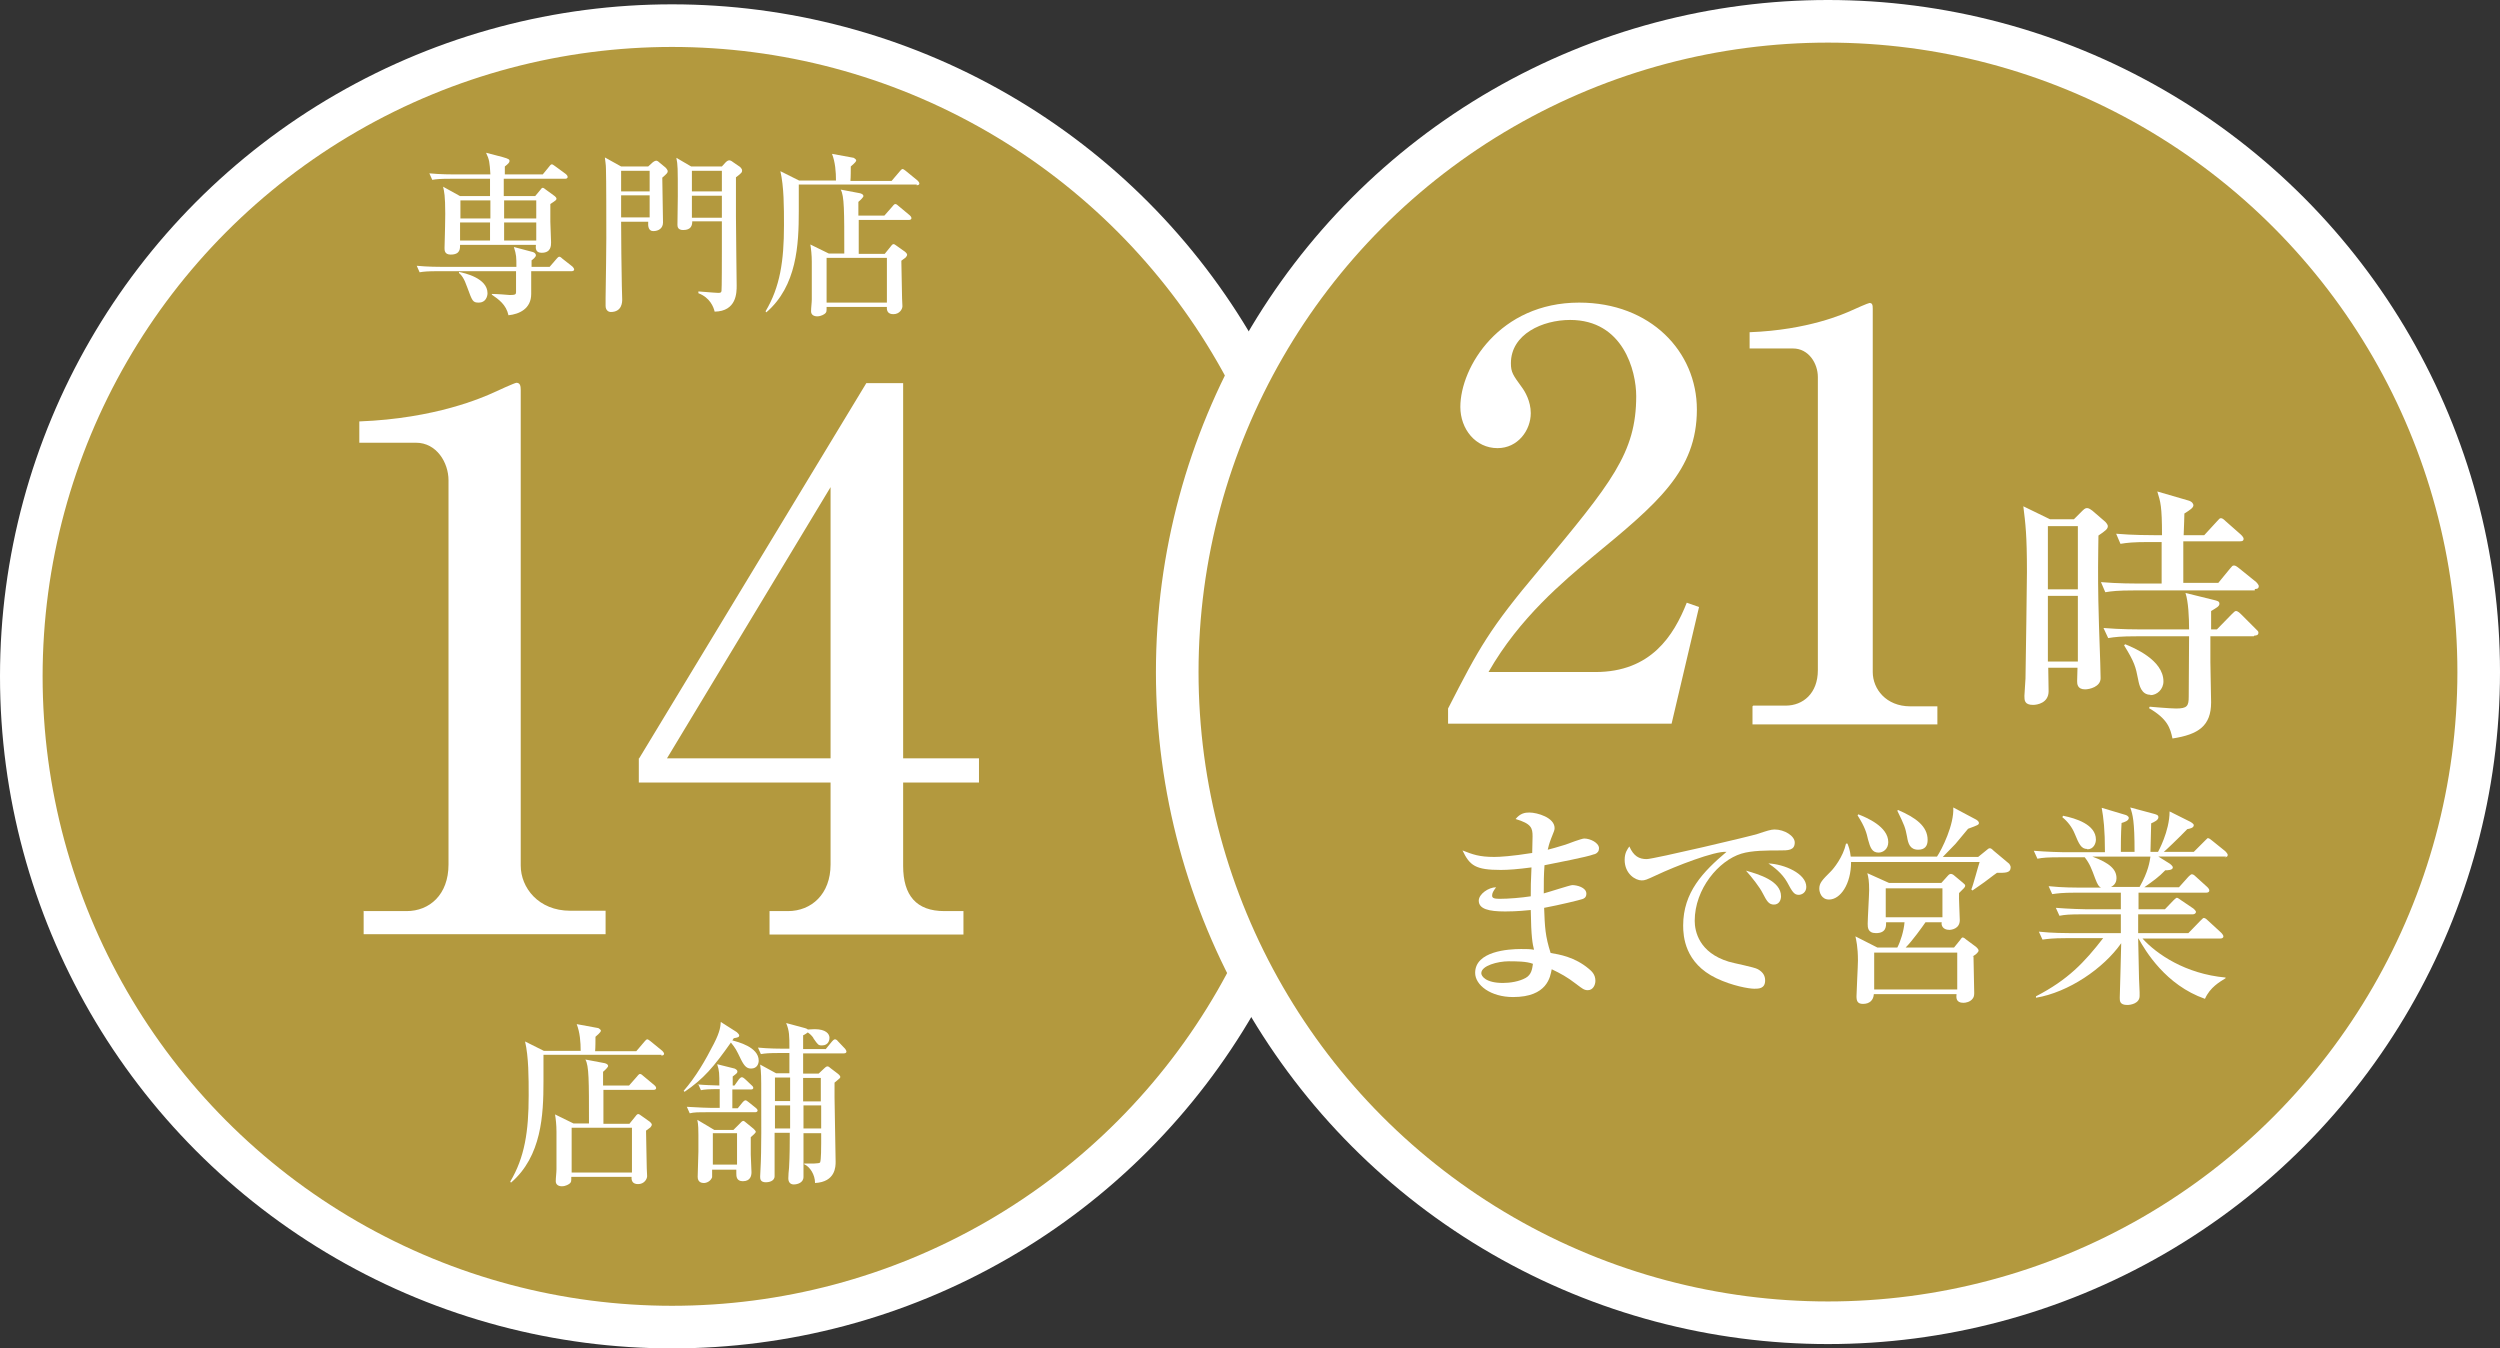<?xml version="1.0" encoding="UTF-8"?><svg id="_レイヤー_2" xmlns="http://www.w3.org/2000/svg" viewBox="0 0 69.23 37.34"><rect x="0" y="0" width="69.23" height="37.34" fill="#333333" stroke="none"/><defs><style>.cls-1{fill:#b3993e;stroke:#fff;stroke-miterlimit:10;stroke-width:1.18px;}.cls-2{fill:#fff;stroke-width:0px;}</style></defs><g id="_テキスト"><circle class="cls-1" cx="18.61" cy="18.73" r="18.02"/><path class="cls-2" d="M10.08,25.23h1.18c.63,0,1.16-.45,1.16-1.29v-10.64c0-.49-.33-1.04-.9-1.04h-1.57v-.59c2.12-.08,3.43-.67,3.72-.8.08-.04.59-.27.63-.27.1,0,.12.08.12.2v13.17c0,.61.49,1.25,1.37,1.25h.98v.65h-6.7v-.65Z"/><path class="cls-2" d="M17.7,21l6.29-10.39h1.02v10.39h2.1v.67h-2.1v2.31c0,.82.37,1.25,1.14,1.25h.53v.65h-5.37v-.65h.51c.65,0,1.18-.47,1.18-1.29v-2.27h-5.31v-.67ZM18.47,21h4.53v-7.51l-4.53,7.51Z"/><path class="cls-2" d="M18.32,29.21h-3.27c0,.25,0,.49,0,.74,0,.92-.05,2.07-.9,2.8l-.02-.03c.4-.67.51-1.39.51-2.38,0-.5,0-1.07-.1-1.5l.52.26h1.02c0-.24-.02-.51-.11-.74l.6.11s.07.04.07.07c0,.05-.11.13-.15.17,0,.05,0,.32-.01.4h1.14l.23-.27s.05-.06.07-.06c.03,0,.06.03.09.05l.33.27s.05.05.05.08c0,.04-.04.05-.08.05ZM18.1,30.18h-1.39v.94h.72l.17-.21s.04-.06.07-.06c.03,0,.05.02.08.04l.24.17s.06.05.06.08c0,.04-.03.06-.04.08-.02.01-.1.08-.12.09,0,.17.02.89.02,1.04,0,.03.01.19.01.22,0,.08-.08.22-.25.22-.15,0-.19-.09-.18-.2h-1.67c0,.13,0,.14-.04.18-.02.02-.11.08-.22.08-.09,0-.17-.04-.17-.14s.02-.24.02-.33c0-.27,0-.77,0-1.04,0-.19-.02-.36-.04-.48l.51.25h.43c0-1.19,0-1.6-.1-1.77l.53.1s.1.02.1.08c0,.03-.08.11-.14.16,0,.05,0,.07,0,.11v.27h.72l.22-.25s.05-.07.08-.07c.03,0,.06.02.1.06l.3.25s.05.04.05.08c0,.04-.04.05-.07.05ZM17.49,31.23h-1.66v1.24h1.67v-1.24Z"/><path class="cls-2" d="M18.93,30.21c.34-.39.6-.84.84-1.31.18-.35.18-.49.19-.6l.44.28s.07.06.07.09c0,.05-.03.06-.15.08-.02.03-.03.05-.04.06.14.04.73.18.73.56,0,.08-.04.22-.21.22-.11,0-.18-.05-.28-.25-.13-.27-.15-.31-.28-.47-.48.68-.75,1-1.29,1.37v-.02ZM19.32,30.03c.22.02.35.02.6.03,0-.33,0-.41-.06-.59l.48.12s.08.03.08.08c0,.04-.01.05-.13.14v.25h.05l.12-.17s.05-.06.08-.06.07.03.09.05l.18.17s.05.04.05.07c0,.05-.04.05-.08.05h-.5v.52h.15l.13-.16s.05-.06.08-.06.05.02.09.05l.2.16s.05.04.05.07c0,.04-.04.05-.07.05h-1.29c-.3,0-.4,0-.52.03l-.08-.18c.29.02.64.03.69.03h.22c0-.17,0-.45,0-.52-.32,0-.42.01-.52.03l-.08-.18ZM20.33,31.27l.17-.17s.05-.06.08-.06.04.02.07.04l.22.18s.06.06.06.08c0,.03-.08.1-.14.15,0,.05,0,.09,0,.48,0,.07.02.43.02.49,0,.1-.03.25-.24.25-.18,0-.18-.14-.18-.22,0-.01,0-.09,0-.1h-.67s0,.18,0,.21c-.04.11-.15.16-.23.16-.06,0-.17-.02-.17-.17,0-.11.02-.6.02-.7,0-.11,0-.36,0-.46,0-.11,0-.29-.03-.42l.47.28h.53ZM19.74,31.38v.87h.67v-.87h-.67ZM22.86,29.06l.18-.22s.05-.06.08-.06.07.03.08.05l.2.21s.04.05.04.08c0,.04-.04.05-.07.05h-1.13v.56h.43l.16-.15s.05-.05.08-.05.06.02.09.05l.21.16s.06.05.06.08-.01.04-.16.16c0,.1,0,.22,0,.41,0,.28.03,1.52.03,1.78,0,.13,0,.56-.57.59,0-.23-.14-.45-.3-.52v-.02c.18,0,.42.01.44-.03.03-.06.03-.46.03-.53v-.28h-.49v1.21c0,.17-.18.21-.27.21-.1,0-.15-.07-.15-.17,0-.04.01-.24.02-.29.02-.32.02-.74.02-.85v-.12h-.42c0,.5,0,.84,0,1.2,0,.15-.18.17-.24.17-.16,0-.16-.1-.16-.16,0-.03.01-.18.01-.21.03-.49.02-1.5.02-2.03s0-.64-.03-.86l.44.24h.37c0-.15,0-.4,0-.56h-.27c-.3,0-.4.01-.52.03l-.08-.18c.3.03.64.03.69.03h.18c0-.36,0-.49-.09-.71l.52.14s.07.02.08.04c.04,0,.1-.01.19-.01.31,0,.41.13.41.24,0,.05-.02.21-.21.21-.1,0-.11-.02-.23-.19,0-.02-.07-.11-.16-.17-.01.01-.1.07-.13.08,0,.24,0,.3,0,.38h.62ZM21.88,30.49v-.65h-.42v.65h.42ZM21.88,31.25v-.64h-.42v.64h.42ZM22.24,29.85c0,.09,0,.54,0,.65h.49v-.65h-.5ZM22.25,30.61v.64h.49v-.64h-.49Z"/><path class="cls-2" d="M15.82,7.51h-1.11c0,.1,0,.54,0,.63,0,.41-.33.56-.63.59-.06-.29-.27-.44-.46-.57v-.02c.14,0,.39.02.5.03.15,0,.17-.02.17-.08,0-.06,0-.11,0-.58h-2.15c-.3,0-.4.01-.52.03l-.08-.18c.3.03.64.03.69.03h2.07c0-.27,0-.33-.07-.55l.49.13c.1.02.12.07.12.1,0,.05-.09.12-.12.14,0,.05,0,.07,0,.18h.5l.19-.22s.05-.06.07-.06.04,0,.09.05l.28.22s.05.05.05.08c0,.04-.04.05-.07.05ZM15.62,4.95h-1.67v.48h.87l.15-.18s.03-.05.06-.05c.02,0,.06.03.07.04l.26.19s.05.04.05.07c0,.04-.02.05-.17.15,0,.09,0,.33,0,.49,0,.07.02.53.02.57,0,.09,0,.29-.26.29-.17,0-.17-.12-.16-.22h-2.1c0,.1.01.27-.26.27-.17,0-.17-.12-.17-.18,0-.06.01-.33.01-.39,0-.07.01-.3.01-.56,0-.5-.03-.62-.06-.75l.47.26h.83s0-.32,0-.48h-1.08c-.3,0-.4.01-.52.03l-.08-.18c.3.03.64.03.69.03h1c-.02-.34-.03-.41-.12-.6l.46.12c.18.05.19.07.19.11,0,.04-.04.08-.13.15,0,.08,0,.11,0,.22h1.05l.18-.22s.04-.06.07-.06c.02,0,.05.02.09.05l.3.22s.05.04.05.08c0,.04-.04.05-.07.05ZM13.26,8.38c-.17,0-.18-.04-.32-.42-.09-.26-.16-.34-.23-.4v-.03c.15.03.79.17.79.59,0,.09-.05.26-.24.26ZM13.58,5.55h-.83v.5h.83v-.5ZM12.74,6.16v.5h.83c0-.07,0-.43,0-.5h-.83ZM14.85,5.55h-.89v.5h.89v-.5ZM14.85,6.16h-.89v.5h.89v-.5Z"/><path class="cls-2" d="M17.2,6.14c0,.41.01,1.36.02,1.78,0,.06.01.32.01.37,0,.07,0,.35-.32.35-.05,0-.14-.04-.14-.17,0-.03,0-.19,0-.22.01-.48.02-1.52.02-1.65,0-.4,0-1.66-.01-1.92,0-.12-.02-.22-.03-.32l.45.25h.75l.12-.11s.06-.05.1-.05c.02,0,.05.01.09.05l.17.14s.06.06.06.1c0,.04-.01.06-.15.18,0,.19.02,1.06.02,1.24,0,.16-.12.24-.27.24-.13,0-.15-.13-.14-.26h-.78ZM17.99,5.3v-.57h-.79v.57h.79ZM17.99,6.02v-.61h-.79v.61h.79ZM19.99,4.61l.11-.12s.05-.05.09-.05c.03,0,.06.01.11.05l.19.13s.06.05.06.1c0,.05-.01.07-.17.19,0,.16,0,.4,0,1.09,0,.31.02,1.87.02,1.91,0,.19,0,.71-.61.72-.03-.13-.13-.39-.45-.51v-.05c.36.03.51.04.54.04.06,0,.09,0,.1-.05.01-.05.01-.97.01-1.1v-.83h-.82c0,.11-.03.24-.25.24-.14,0-.16-.08-.16-.14,0-.13.01-.67.01-.79,0-.82,0-.86-.04-1.07l.41.24h.84ZM19.16,4.73v.57h.83v-.57h-.83ZM19.16,5.42v.61h.83v-.61h-.83Z"/><path class="cls-2" d="M25.39,5.11h-3.27c0,.25,0,.49,0,.74,0,.92-.05,2.07-.9,2.8l-.02-.03c.4-.67.51-1.39.51-2.38,0-.5,0-1.07-.1-1.5l.52.26h1.02c0-.24-.02-.51-.11-.74l.6.11s.07.04.07.07c0,.05-.11.13-.15.17,0,.05,0,.32-.01.4h1.14l.23-.27s.05-.06.07-.06c.03,0,.06.03.09.05l.33.27s.05.05.05.08c0,.04-.04.05-.08.05ZM25.17,6.09h-1.39v.94h.72l.17-.21s.04-.06.07-.06c.03,0,.05.02.08.04l.24.17s.06.05.06.08c0,.04-.03.06-.04.08-.02.01-.1.08-.12.09,0,.17.02.89.02,1.04,0,.03.01.19.01.22,0,.08-.08.22-.25.22-.15,0-.19-.09-.18-.2h-1.67c0,.13,0,.14-.04.18-.02.02-.11.08-.22.08-.09,0-.17-.04-.17-.14s.02-.24.02-.33c0-.27,0-.77,0-1.04,0-.19-.02-.36-.04-.48l.51.25h.43c0-1.19,0-1.6-.1-1.77l.53.1s.1.02.1.08c0,.03-.08.11-.14.16,0,.05,0,.07,0,.11v.27h.72l.22-.25s.05-.07.08-.07c.03,0,.06.02.1.06l.3.25s.05.04.05.08c0,.04-.04.05-.07.05ZM24.55,7.14h-1.66v1.24h1.67v-1.24Z"/><circle class="cls-1" cx="50.62" cy="18.61" r="18.02"/><path class="cls-2" d="M40.1,19.62c.86-1.68,1.14-2.2,2.53-3.85,2-2.4,2.68-3.23,2.68-4.8,0-.7-.36-2.11-1.83-2.11-.76,0-1.64.39-1.64,1.2,0,.25.06.33.3.66.09.12.25.39.25.72,0,.48-.36.97-.92.97-.61,0-1.03-.53-1.03-1.14,0-1.11,1.09-2.89,3.29-2.89,1.98,0,3.26,1.36,3.26,2.96,0,1.7-1.09,2.6-2.9,4.09-.78.66-2.01,1.67-2.87,3.18h2.96c1.54,0,2.17-1.01,2.53-1.92l.34.12-.76,3.23h-6.19v-.42Z"/><path class="cls-2" d="M48.55,19.54h.9c.48,0,.89-.34.89-.98v-8.12c0-.37-.25-.79-.69-.79h-1.2v-.45c1.62-.06,2.62-.51,2.84-.61.06-.03.45-.2.48-.2.08,0,.09.06.09.16v10.06c0,.47.37.95,1.04.95h.75v.5h-5.12v-.5Z"/><path class="cls-2" d="M58.11,14.84c0,.23-.01.42-.01.86,0,.61,0,1,.06,2.66,0,.07.01.36.01.42,0,.24-.31.31-.43.31-.22,0-.22-.16-.22-.23,0-.02.01-.33.01-.37h-.81c0,.1.01.58.01.65,0,.33-.32.38-.43.38-.24,0-.24-.13-.24-.25,0-.07.03-.42.03-.48.01-.33.04-2.92.04-2.95,0-1.04-.04-1.33-.1-1.82l.74.36h.66l.24-.24c.07-.07.1-.07.13-.07.05,0,.11.05.14.07l.36.31s.07.07.07.12c0,.08-.07.13-.26.26ZM57.54,14.57h-.83v1.75h.83v-1.75ZM57.54,16.5h-.83v1.82h.83v-1.82ZM62.44,16.35h-3.34c-.45,0-.62.02-.8.05l-.12-.28c.45.04.98.04,1.06.04h.62c0-.17,0-.87,0-1.15h-.34c-.45,0-.62.02-.8.05l-.12-.28c.45.04.97.04,1.06.04h.21c0-.8-.04-.92-.13-1.21l.86.25c.11.03.14.1.14.13,0,.07-.09.13-.25.23,0,.16-.01.25-.02.6h.57l.34-.37c.08-.08.08-.1.12-.1.03,0,.06.01.13.08l.42.37s.08.07.08.12c0,.07-.06.07-.11.07h-1.56v1.15h.97l.32-.39c.06-.07.07-.09.11-.09.04,0,.06.01.15.08l.47.38s.07.07.07.11c0,.08-.07.08-.11.08ZM62.41,17.62h-1.2c0,.11,0,.61,0,.71,0,.18.02.96.02,1.12,0,.65-.35.89-1.07,1-.06-.28-.13-.54-.65-.84l.02-.04s.56.05.73.05c.31,0,.35-.07.35-.33s.01-1.43.01-1.67h-1.44c-.46,0-.62.02-.8.05l-.13-.28c.46.04.98.04,1.07.04h1.3c0-.34-.02-.77-.1-1.01l.77.19c.12.03.17.04.17.11,0,.07-.08.11-.23.2,0,.03,0,.45,0,.51h.16l.4-.41c.08-.08.1-.1.13-.1.05,0,.12.07.13.08l.41.41c.06.06.08.07.08.11,0,.07-.06.08-.11.08ZM59.55,19.24c-.25,0-.31-.26-.34-.42-.07-.36-.1-.48-.39-.95l.03-.03c.22.09,1.06.43,1.06,1.03,0,.22-.18.38-.36.38Z"/><path class="cls-2" d="M44.13,23.66c-.17.07-1.07.24-1.36.3-.02.3-.02.44-.02.78.12-.03.73-.23.79-.23.12,0,.39.06.39.24,0,.11-.08.14-.12.15-.05.02-.62.16-1.05.24.02.54.03.78.18,1.25.24.04.67.11,1.06.44.07.06.18.15.18.33,0,.12-.07.26-.21.26-.1,0-.15-.04-.32-.17-.26-.2-.43-.29-.68-.41-.04.21-.12.77-1.07.77-.62,0-1.05-.33-1.05-.67,0-.6.92-.66,1.27-.66.15,0,.25,0,.36.02-.04-.16-.08-.35-.09-1.1-.1.01-.38.04-.71.04-.46,0-.73-.07-.73-.3,0-.18.27-.37.48-.37-.08.11-.11.16-.11.23,0,.06.04.09.2.09.26,0,.61-.03.87-.07,0-.31,0-.32.02-.8-.38.05-.64.07-.85.07-.7,0-.86-.12-1.06-.54.28.11.46.18.88.18.15,0,.49-.02,1.05-.11,0-.07.01-.43.01-.46,0-.23-.03-.35-.47-.48.13-.16.26-.18.38-.18.22,0,.7.14.7.43,0,.05-.01.08-.1.3-.06.16-.07.22-.09.3.09-.02.26-.07.49-.14.08-.03.45-.17.52-.17.17,0,.41.12.41.27,0,.08-.04.13-.11.16ZM41.78,26.62c-.3,0-.76.12-.76.33,0,.08.12.27.6.27.2,0,.45-.04.63-.14.16-.09.18-.25.2-.39-.17-.07-.48-.07-.67-.07Z"/><path class="cls-2" d="M49.29,23.55c-.35,0-.78,0-1.07.09-.62.19-1.29.97-1.29,1.86,0,.29.12.88.94,1.13.12.04.71.15.81.21.14.08.2.18.2.31,0,.23-.18.23-.3.23-.15,0-.61-.08-1.05-.29-.88-.42-.92-1.17-.92-1.46,0-.92.55-1.49,1.2-2.04-.32-.03-1.42.4-1.93.64-.3.14-.33.15-.42.15-.17,0-.47-.18-.47-.57,0-.2.08-.3.13-.37.12.27.27.35.48.35.19,0,2.95-.65,3.08-.7.24-.08.36-.12.46-.12.28,0,.56.18.56.36,0,.22-.18.22-.42.22ZM49.13,25.05c-.15,0-.2-.09-.32-.32-.08-.16-.29-.43-.46-.62.35.1.97.28.97.71,0,.1-.05.23-.2.23ZM49.81,24.78c-.13,0-.18-.09-.32-.35-.14-.25-.38-.43-.52-.52.44.02,1.05.28,1.05.65,0,.16-.13.22-.21.22Z"/><path class="cls-2" d="M55.3,24.17c-.05.04-.08.05-.35.26-.05.04-.29.2-.33.23l-.03-.03c.05-.11.19-.65.23-.76h-3.56c0,.62-.3,1.04-.61,1.04-.21,0-.27-.2-.27-.3,0-.16.08-.24.32-.48.08-.08.34-.4.42-.77h.04c.03.08.07.17.09.36h2.39c.13-.19.48-.89.45-1.36l.64.34s.07.04.07.09c0,.05-.03.06-.3.16-.06.07-.34.41-.35.42-.05.05-.3.31-.35.36h.98l.21-.17c.06-.05.08-.07.11-.07s.05.01.11.07l.43.36s.04.06.04.09c0,.17-.15.16-.38.16ZM54.65,26.48s.02.97.02,1.02c0,.09-.02.12-.04.15-.07.1-.2.12-.26.12-.21,0-.2-.15-.19-.24h-2.29c-.01.17-.12.27-.3.27-.15,0-.18-.08-.18-.21s.04-.84.04-.99c0-.38-.05-.58-.07-.67l.61.31h.55c.09-.17.18-.46.2-.7h-.51c0,.1.01.3-.28.3-.23,0-.23-.16-.23-.26,0-.14.04-.8.04-.93,0-.26-.02-.35-.05-.47l.6.27h1.45l.18-.2s.04-.05.08-.05c.03,0,.07.02.09.04l.24.2c.05.04.07.06.07.09,0,.04-.04.07-.17.2-.01.12.02.64.02.75,0,.24-.23.27-.29.27-.19,0-.23-.14-.21-.21h-.45c-.09.13-.36.51-.55.7h1.34l.17-.21s.04-.07.07-.07.08.04.1.06l.27.2s.07.06.07.1c0,.05-.07.11-.17.17ZM52.02,23.61c-.18,0-.23-.14-.29-.36-.04-.18-.08-.34-.29-.67l.02-.03c.23.09.83.34.83.77,0,.19-.14.29-.27.29ZM54.2,26.38h-2.3v1.02h2.3v-1.02ZM53.79,24.6h-1.57v.8h1.57v-.8ZM53.12,23.53c-.23,0-.28-.17-.31-.36-.05-.26-.07-.31-.27-.72l.02-.02c.49.21.82.45.82.83,0,.17-.08.27-.26.27Z"/><path class="cls-2" d="M61.66,23.72h-1.89l.32.2s.08.06.08.1c0,.08-.15.08-.21.08-.17.18-.34.3-.58.47h.96l.26-.29s.07-.07.09-.07c.04,0,.07.02.11.06l.32.29s.06.05.06.1c0,.05-.05.06-.09.06h-1.87c0,.05,0,.39,0,.46h.73l.23-.24s.08-.08.1-.08c.03,0,.09.05.12.07l.34.23s.07.06.07.09c0,.05-.05.07-.09.07h-1.51v.52h1.39l.33-.34c.07-.07.08-.08.1-.08.04,0,.09.05.11.07l.37.34s.06.06.06.1c0,.05-.05.06-.09.06h-2.15c.39.43,1.19.98,2.3,1.08v.02c-.16.1-.43.25-.57.57-1.09-.38-1.65-1.33-1.84-1.67h-.01c.02,1.17.03,1.3.04,1.49,0,.02,0,.07,0,.1,0,.21-.25.25-.34.25-.21,0-.21-.11-.21-.2s.04-1.3.04-1.51c-.49.7-1.46,1.36-2.36,1.51v-.04c.89-.46,1.34-.94,1.86-1.61h-1.04c-.36,0-.49.02-.64.04l-.1-.22c.36.04.78.04.84.04h1.43v-.52h-1.06c-.36,0-.49.01-.64.04l-.1-.22c.36.03.79.04.85.04h.95v-.46h-1.26c-.36,0-.49.02-.64.04l-.1-.22c.36.04.79.04.85.04h.6c-.06-.03-.09-.07-.16-.25-.1-.27-.15-.41-.29-.59h-.67c-.36,0-.49.01-.64.04l-.1-.22c.36.03.78.04.84.04h1.13c0-.64-.04-.95-.09-1.23l.67.2s.08.03.08.08c0,.08-.13.12-.2.14-.02.31-.02.62-.02.8h.38c0-.86-.05-1.03-.12-1.23l.67.18c.06.02.11.03.11.09,0,.08-.11.13-.2.17,0,.08-.02.76-.02.79h.21s.32-.57.32-1.12l.58.29s.09.05.09.09c0,.08-.12.1-.18.11-.25.26-.62.61-.65.63h.83l.3-.3c.07-.07.08-.08.09-.08.04,0,.08.04.12.07l.36.29s.07.07.07.1c0,.06-.05.07-.09.07ZM57.8,23.51c-.17,0-.23-.14-.35-.43-.07-.17-.19-.33-.34-.45l.02-.04c.35.07.91.24.91.66,0,.1-.06.27-.24.27ZM57.94,23.72c.49.18.67.36.67.6,0,.08-.03.18-.15.24h.79c.24-.42.28-.7.3-.84h-1.6Z"/></g></svg>